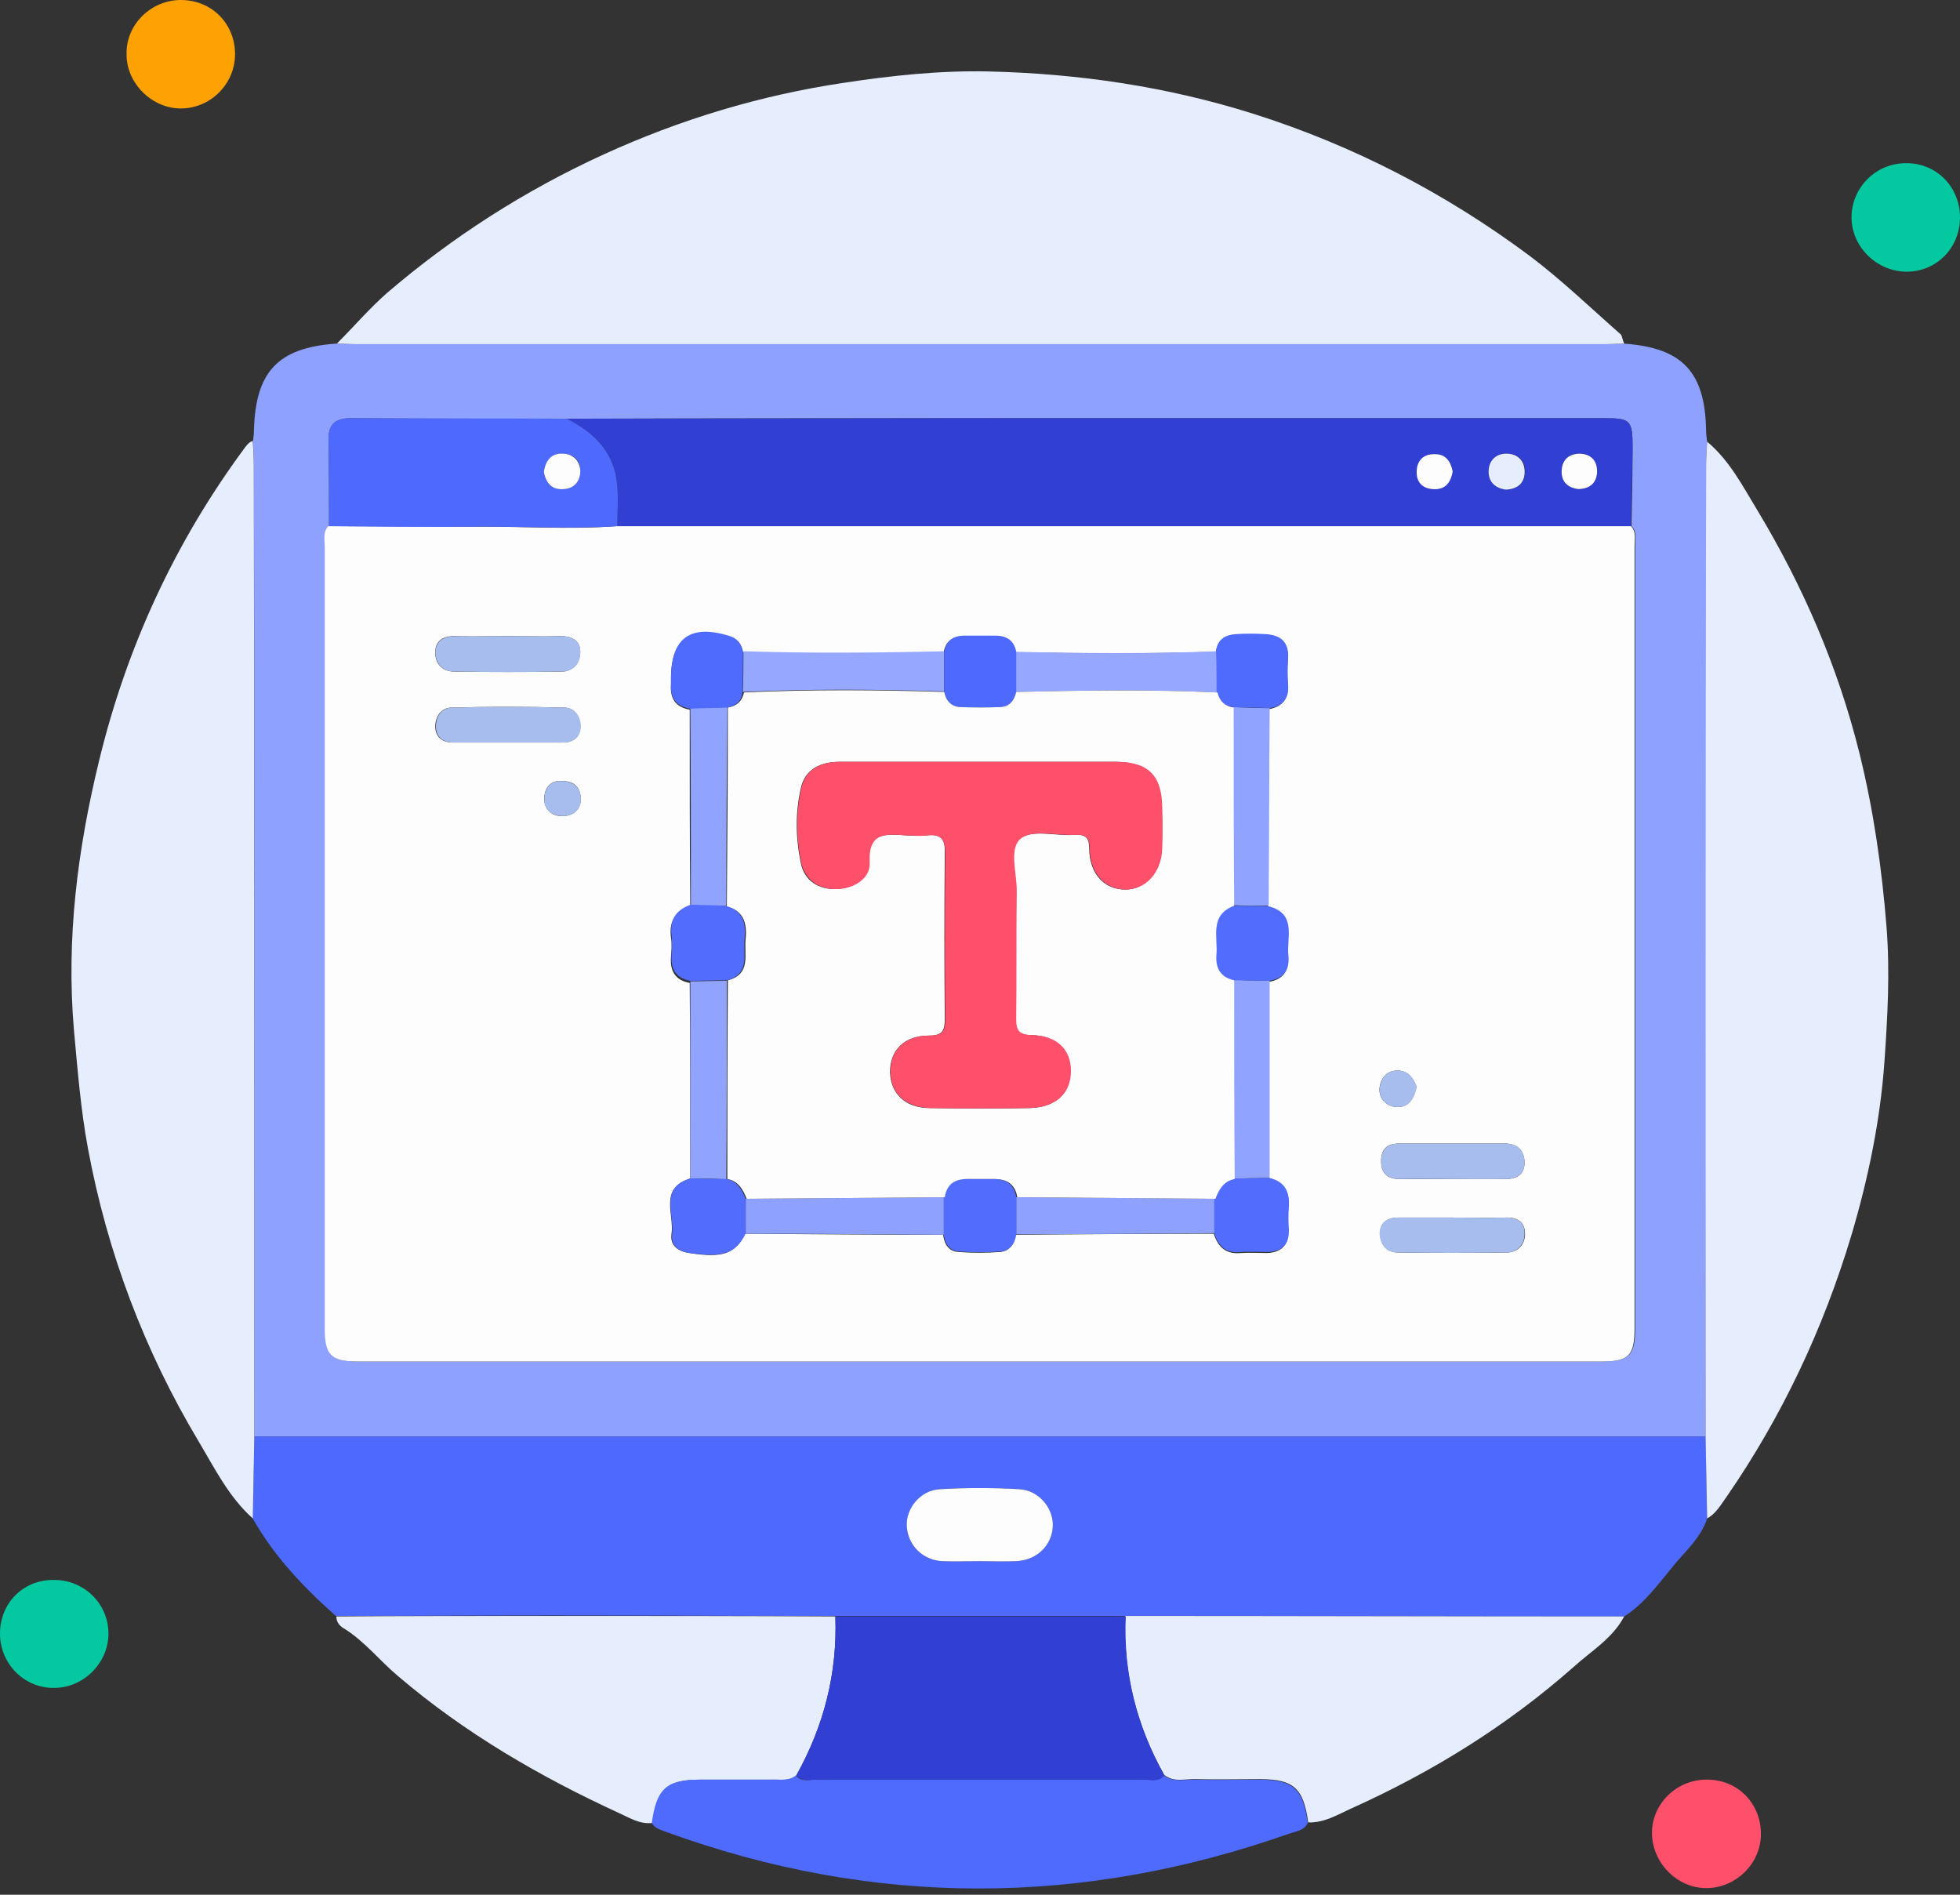 <svg width="60" height="58" viewBox="0 0 60 58" fill="none" xmlns="http://www.w3.org/2000/svg">
<rect x="0" y="0" width="60" height="58" fill="#333333" stroke="none"/>
<g clip-path="url(#clip0_1655_6005)">
<path d="M49.721 10.519C51.493 10.646 52.196 11.38 52.227 13.168C52.227 13.28 52.243 13.408 52.259 13.519C52.243 13.775 52.227 14.03 52.227 14.286C52.227 24.182 52.227 34.078 52.212 43.974C43.48 43.974 34.733 43.974 26.002 43.974C19.937 43.974 13.855 43.974 7.79 43.974C7.79 34.078 7.79 24.182 7.774 14.286C7.774 14.03 7.758 13.775 7.742 13.519C7.758 13.408 7.774 13.28 7.774 13.168C7.822 11.38 8.508 10.646 10.28 10.519C10.472 10.519 10.679 10.534 10.871 10.534C23.608 10.534 36.361 10.534 49.099 10.534C49.322 10.534 49.514 10.519 49.721 10.519ZM17.351 12.817C15.148 12.817 12.946 12.817 10.727 12.801C10.248 12.801 10.041 13.009 10.057 13.487C10.073 14.365 10.073 15.243 10.073 16.105C9.897 16.281 9.961 16.52 9.961 16.728C9.961 24.709 9.961 32.689 9.961 40.654C9.961 41.5 10.136 41.676 10.966 41.676C23.656 41.676 36.346 41.676 49.051 41.676C49.881 41.676 50.057 41.484 50.057 40.654C50.057 32.673 50.057 24.692 50.057 16.728C50.057 16.52 50.12 16.281 49.945 16.105C49.961 15.307 49.977 14.509 49.977 13.727C49.977 12.849 49.929 12.801 49.067 12.801C43.592 12.801 38.117 12.801 32.642 12.801C27.535 12.801 22.443 12.801 17.351 12.817Z" fill="#8EA1FE"/>
<path d="M7.79 43.975C13.856 43.975 19.937 43.975 26.003 43.975C34.734 43.975 43.481 43.975 52.212 43.975C52.228 44.805 52.244 45.651 52.26 46.481C52.068 47.071 51.605 47.47 51.238 47.917C50.775 48.476 50.344 49.082 49.722 49.481C44.63 49.481 39.538 49.465 34.446 49.465C31.478 49.465 28.525 49.465 25.556 49.465C22.651 49.465 19.746 49.45 16.841 49.45C14.654 49.45 12.467 49.465 10.28 49.465C9.291 48.587 8.381 47.63 7.727 46.465C7.758 45.651 7.774 44.805 7.79 43.975ZM29.977 47.789C30.36 47.789 30.727 47.805 31.11 47.789C31.749 47.758 32.212 47.295 32.228 46.704C32.244 46.161 31.797 45.619 31.206 45.587C30.392 45.539 29.578 45.539 28.764 45.587C28.174 45.619 27.742 46.177 27.759 46.72C27.79 47.295 28.237 47.758 28.844 47.789C29.227 47.805 29.61 47.789 29.977 47.789Z" fill="#4E6AFE"/>
<path d="M49.722 10.519C49.53 10.519 49.323 10.535 49.131 10.535C36.394 10.535 23.64 10.535 10.903 10.535C10.711 10.535 10.504 10.519 10.312 10.519C10.823 10.008 11.302 9.449 11.845 8.97C13.856 7.247 16.075 5.826 18.485 4.725C20.831 3.655 23.257 2.921 25.811 2.538C27.28 2.314 28.764 2.155 30.249 2.187C33.01 2.251 35.724 2.65 38.357 3.48C41.438 4.453 44.263 5.922 46.833 7.837C47.806 8.571 48.7 9.433 49.626 10.247C49.658 10.311 49.674 10.423 49.722 10.519Z" fill="#E6EEFE"/>
<path d="M7.786 43.974C7.77 44.804 7.754 45.65 7.738 46.48C7.004 45.826 6.573 44.948 6.078 44.118C4.418 41.341 3.284 38.34 2.694 35.163C2.47 33.966 2.375 32.737 2.263 31.524C2.023 28.731 2.375 26.001 3.029 23.304C3.875 19.808 5.359 16.584 7.514 13.679C7.578 13.599 7.642 13.519 7.738 13.503C7.754 13.759 7.77 14.014 7.77 14.27C7.786 24.182 7.786 34.078 7.786 43.974Z" fill="#E6EEFE"/>
<path d="M52.259 46.48C52.243 45.65 52.227 44.804 52.211 43.974C52.211 34.078 52.211 24.182 52.227 14.286C52.227 14.03 52.243 13.775 52.259 13.52C52.945 14.094 53.344 14.876 53.791 15.611C55.196 17.941 56.265 20.415 56.92 23.049C57.351 24.788 57.606 26.56 57.75 28.364C57.861 29.768 57.782 31.141 57.686 32.514C57.558 34.302 57.191 36.073 56.68 37.797C55.818 40.67 54.557 43.352 52.849 45.826C52.674 46.065 52.53 46.337 52.259 46.48Z" fill="#E6EEFE"/>
<path d="M34.444 49.465C39.536 49.465 44.627 49.481 49.719 49.481C49.368 50.152 48.714 50.535 48.187 51.014C46.128 52.833 43.829 54.254 41.339 55.371C40.924 55.563 40.525 55.802 40.047 55.786C39.903 54.733 39.599 54.461 38.562 54.461C37.908 54.461 37.269 54.477 36.615 54.461C36.295 54.445 35.944 54.573 35.641 54.334C34.795 52.833 34.38 51.205 34.444 49.465Z" fill="#E6EEFE"/>
<path d="M10.297 49.481C12.484 49.465 14.67 49.465 16.857 49.465C19.762 49.465 22.667 49.465 25.572 49.481C25.636 51.221 25.221 52.833 24.375 54.35C24.2 54.509 23.976 54.477 23.753 54.477C22.986 54.477 22.22 54.477 21.454 54.477C20.417 54.477 20.113 54.749 19.97 55.802C19.587 55.85 19.267 55.642 18.948 55.499C16.522 54.382 14.239 53.057 12.196 51.317C11.622 50.838 11.159 50.231 10.504 49.833C10.377 49.753 10.297 49.641 10.297 49.481Z" fill="#E6EEFE"/>
<path d="M19.953 55.802C20.097 54.749 20.4 54.477 21.438 54.477C22.204 54.477 22.97 54.477 23.736 54.477C23.944 54.477 24.167 54.509 24.359 54.35C24.534 54.557 24.758 54.477 24.965 54.477C28.317 54.477 31.669 54.477 35.021 54.477C35.228 54.477 35.468 54.541 35.627 54.35C35.931 54.573 36.282 54.461 36.601 54.477C37.256 54.493 37.894 54.477 38.548 54.477C39.586 54.477 39.889 54.749 40.033 55.802C39.921 56.041 39.682 56.057 39.49 56.121C33.121 58.372 26.737 58.388 20.384 56.074C20.224 56.01 20.049 55.978 19.953 55.802Z" fill="#4F6BFE"/>
<path d="M52.262 54.477C53.204 54.477 53.906 55.212 53.906 56.137C53.906 57.047 53.14 57.797 52.23 57.797C51.337 57.797 50.57 57.015 50.57 56.105C50.57 55.212 51.337 54.461 52.262 54.477Z" fill="#FE506B"/>
<path d="M7.195 1.66C7.195 2.57 6.445 3.32 5.535 3.32C4.641 3.32 3.859 2.538 3.875 1.644C3.859 0.75 4.625 0 5.535 0C6.477 0 7.195 0.718 7.195 1.66Z" fill="#FEA204"/>
<path d="M60 6.656C60 7.598 59.266 8.332 58.34 8.316C57.43 8.3 56.664 7.534 56.68 6.624C56.696 5.73 57.43 4.996 58.34 4.996C59.266 4.98 60 5.714 60 6.656Z" fill="#04C9A0"/>
<path d="M0 50.008C0 49.066 0.718 48.348 1.66 48.364C2.57 48.364 3.304 49.082 3.32 49.976C3.336 50.886 2.57 51.668 1.66 51.668C0.75 51.684 0 50.934 0 50.008Z" fill="#04C9A0"/>
<path d="M49.925 16.105C50.101 16.281 50.037 16.52 50.037 16.728C50.037 24.709 50.037 32.69 50.037 40.654C50.037 41.501 49.861 41.676 49.031 41.676C36.342 41.676 23.652 41.676 10.947 41.676C10.133 41.676 9.941 41.485 9.941 40.654C9.941 32.674 9.941 24.693 9.941 16.728C9.941 16.52 9.877 16.281 10.053 16.105C11.505 16.105 12.958 16.121 14.41 16.121C15.895 16.105 17.395 16.217 18.88 16.105C29.239 16.105 39.582 16.105 49.925 16.105ZM21.13 36.074C20.157 36.377 20.651 37.175 20.555 37.781C20.508 38.133 20.763 38.308 21.098 38.356C22.12 38.516 22.503 38.388 22.806 37.766C24.833 37.781 26.844 37.797 28.872 37.797C28.904 38.085 29.047 38.308 29.334 38.324C29.765 38.356 30.196 38.356 30.627 38.324C30.899 38.292 31.058 38.085 31.09 37.797C33.117 37.781 35.129 37.766 37.156 37.766C37.283 38.164 37.523 38.404 37.986 38.356C38.241 38.34 38.496 38.356 38.752 38.356C39.199 38.356 39.454 38.133 39.438 37.67C39.438 37.43 39.422 37.191 39.438 36.967C39.486 36.505 39.327 36.201 38.848 36.09C38.848 34.078 38.848 32.067 38.848 30.056C39.31 29.976 39.47 29.689 39.422 29.242C39.374 28.683 39.678 27.981 38.816 27.758C38.832 25.746 38.832 23.719 38.848 21.708C39.279 21.628 39.454 21.373 39.422 20.942C39.406 20.702 39.406 20.463 39.422 20.224C39.47 19.681 39.199 19.457 38.688 19.442C38.417 19.442 38.129 19.425 37.858 19.442C37.539 19.457 37.283 19.585 37.219 19.952C35.176 20.016 33.133 20 31.074 19.968C31.01 19.617 30.787 19.473 30.452 19.473C30.133 19.473 29.829 19.473 29.51 19.473C29.175 19.473 28.951 19.617 28.887 19.968C26.844 20.016 24.801 20.032 22.742 19.968C22.694 19.729 22.583 19.585 22.343 19.505C21.146 19.106 20.54 19.537 20.54 20.782C20.54 20.846 20.54 20.894 20.54 20.958C20.508 21.389 20.683 21.644 21.114 21.724C21.114 23.735 21.114 25.746 21.13 27.758C20.667 27.901 20.476 28.204 20.54 28.699C20.572 28.891 20.555 29.098 20.54 29.29C20.508 29.721 20.667 30.008 21.114 30.088C21.13 32.035 21.13 34.046 21.13 36.074ZM15.496 22.73C16.07 22.73 16.645 22.73 17.22 22.73C17.555 22.73 17.762 22.554 17.762 22.235C17.762 21.931 17.587 21.66 17.267 21.66C16.118 21.628 14.969 21.628 13.82 21.66C13.501 21.66 13.325 21.947 13.325 22.235C13.325 22.554 13.532 22.73 13.868 22.73C14.41 22.73 14.953 22.73 15.496 22.73ZM15.559 19.473C15.017 19.473 14.49 19.489 13.947 19.473C13.596 19.457 13.325 19.601 13.325 19.952C13.309 20.303 13.532 20.559 13.915 20.559C15.001 20.575 16.102 20.575 17.188 20.559C17.539 20.559 17.746 20.303 17.762 19.984C17.778 19.633 17.539 19.473 17.172 19.473C16.629 19.489 16.102 19.473 15.559 19.473ZM44.466 37.271C43.907 37.271 43.349 37.271 42.806 37.271C42.471 37.271 42.248 37.43 42.248 37.749C42.248 38.069 42.423 38.34 42.79 38.34C43.907 38.356 45.009 38.356 46.126 38.34C46.477 38.34 46.685 38.085 46.685 37.766C46.685 37.414 46.445 37.255 46.094 37.271C45.536 37.287 44.993 37.271 44.466 37.271ZM44.45 36.09C44.993 36.09 45.52 36.074 46.062 36.09C46.429 36.105 46.669 35.946 46.669 35.595C46.669 35.228 46.461 35.004 46.062 35.004C44.993 35.004 43.907 35.004 42.838 35.004C42.487 35.004 42.279 35.148 42.279 35.547C42.279 35.93 42.487 36.09 42.838 36.09C43.381 36.105 43.907 36.09 44.45 36.09ZM17.188 23.911C16.837 23.879 16.661 24.134 16.661 24.453C16.661 24.789 16.9 24.996 17.235 24.98C17.555 24.98 17.778 24.773 17.778 24.469C17.778 24.134 17.603 23.895 17.188 23.911ZM43.365 33.264C43.269 33.025 43.125 32.77 42.774 32.77C42.439 32.77 42.263 33.025 42.231 33.296C42.2 33.631 42.439 33.871 42.758 33.887C43.109 33.903 43.285 33.647 43.365 33.264Z" fill="#FDFDFE"/>
<path d="M49.929 16.105C39.586 16.105 29.243 16.105 18.9 16.105C18.9 15.611 18.948 15.116 18.868 14.637C18.724 13.759 18.118 13.2 17.352 12.817C22.443 12.817 27.535 12.801 32.643 12.801C38.118 12.801 43.593 12.801 49.067 12.801C49.913 12.801 49.977 12.849 49.977 13.727C49.961 14.525 49.945 15.323 49.929 16.105ZM46.099 14.988C46.466 14.988 46.673 14.78 46.689 14.445C46.689 14.11 46.482 13.887 46.13 13.887C45.795 13.887 45.604 14.094 45.588 14.397C45.54 14.733 45.747 14.94 46.099 14.988ZM48.333 14.972C48.652 14.956 48.86 14.812 48.892 14.477C48.908 14.126 48.716 13.903 48.365 13.887C48.014 13.871 47.806 14.094 47.806 14.445C47.806 14.765 48.014 14.94 48.333 14.972ZM44.471 14.429C44.423 14.142 44.263 13.903 43.912 13.903C43.593 13.903 43.385 14.094 43.385 14.413C43.369 14.733 43.529 14.94 43.864 14.972C44.199 15.004 44.391 14.796 44.471 14.429Z" fill="#323FD3"/>
<path d="M17.35 12.817C18.116 13.2 18.723 13.759 18.866 14.637C18.946 15.116 18.898 15.627 18.898 16.105C17.414 16.201 15.914 16.105 14.429 16.121C12.976 16.137 11.524 16.121 10.072 16.105C10.072 15.227 10.072 14.35 10.056 13.488C10.04 13.009 10.247 12.801 10.726 12.801C12.929 12.817 15.147 12.801 17.35 12.817ZM16.648 14.445C16.712 14.796 16.903 15.004 17.254 14.972C17.59 14.956 17.765 14.717 17.765 14.413C17.765 14.094 17.558 13.887 17.222 13.887C16.855 13.887 16.712 14.126 16.648 14.445Z" fill="#4E6AFE"/>
<path d="M35.644 54.35C35.468 54.557 35.245 54.477 35.037 54.477C31.686 54.477 28.334 54.477 24.982 54.477C24.774 54.477 24.535 54.541 24.375 54.35C25.221 52.833 25.636 51.221 25.572 49.481C28.541 49.481 31.494 49.481 34.463 49.481C34.383 51.205 34.798 52.833 35.644 54.35Z" fill="#323FD3"/>
<path d="M29.978 47.789C29.595 47.789 29.228 47.805 28.845 47.789C28.238 47.758 27.791 47.295 27.759 46.72C27.727 46.177 28.174 45.619 28.765 45.587C29.579 45.539 30.393 45.539 31.207 45.587C31.798 45.619 32.245 46.161 32.229 46.704C32.213 47.295 31.75 47.758 31.111 47.789C30.744 47.805 30.361 47.789 29.978 47.789Z" fill="#FDFDFE"/>
<path d="M22.758 19.936C24.801 20 26.844 19.984 28.903 19.936C28.903 20.351 28.903 20.766 28.903 21.165C26.844 21.101 24.801 21.085 22.742 21.181C22.758 20.766 22.758 20.351 22.758 19.936Z" fill="#95A7FE"/>
<path d="M31.106 19.952C33.149 20 35.192 20.016 37.251 19.936C37.251 20.351 37.251 20.766 37.267 21.197C35.208 21.101 33.165 21.133 31.106 21.181C31.09 20.766 31.09 20.351 31.106 19.952Z" fill="#95A7FE"/>
<path d="M21.149 27.709C21.149 25.698 21.149 23.687 21.133 21.676C21.516 21.66 21.883 21.66 22.266 21.644C22.25 23.671 22.234 25.698 22.234 27.725C21.851 27.725 21.5 27.725 21.149 27.709Z" fill="#90A3FE"/>
<path d="M38.868 21.676C38.852 23.687 38.852 25.714 38.836 27.725C38.469 27.725 38.117 27.725 37.75 27.709C37.75 25.682 37.75 23.671 37.734 21.644C38.117 21.66 38.501 21.676 38.868 21.676Z" fill="#90A3FE"/>
<path d="M38.867 30.024C38.867 32.035 38.867 34.047 38.867 36.058C38.5 36.058 38.133 36.074 37.766 36.074C37.766 34.047 37.766 32.019 37.75 29.992C38.133 30.008 38.5 30.024 38.867 30.024Z" fill="#90A3FE"/>
<path d="M28.894 37.797C26.866 37.781 24.855 37.765 22.828 37.765C22.828 37.414 22.828 37.063 22.828 36.696C24.855 36.68 26.866 36.664 28.894 36.648C28.894 37.031 28.894 37.414 28.894 37.797Z" fill="#8EA1FE"/>
<path d="M37.175 37.749C35.148 37.765 33.136 37.781 31.109 37.781C31.109 37.398 31.109 37.015 31.109 36.648C33.136 36.664 35.148 36.68 37.175 36.696C37.175 37.047 37.175 37.398 37.175 37.749Z" fill="#8EA1FE"/>
<path d="M21.133 36.073C21.133 34.062 21.133 32.051 21.133 30.04C21.5 30.04 21.867 30.024 22.25 30.024C22.25 32.051 22.25 34.078 22.234 36.105C21.867 36.073 21.5 36.073 21.133 36.073Z" fill="#90A3FE"/>
<path d="M21.133 36.073C21.5 36.073 21.867 36.089 22.234 36.089C22.569 36.153 22.713 36.408 22.825 36.696C22.825 37.047 22.825 37.398 22.825 37.765C22.521 38.372 22.138 38.499 21.117 38.356C20.782 38.308 20.526 38.132 20.574 37.781C20.654 37.175 20.175 36.361 21.133 36.073Z" fill="#526DFE"/>
<path d="M37.172 37.75C37.172 37.398 37.172 37.047 37.172 36.68C37.284 36.393 37.427 36.137 37.763 36.074C38.13 36.074 38.497 36.058 38.864 36.058C39.327 36.169 39.486 36.473 39.454 36.935C39.438 37.175 39.438 37.414 39.454 37.638C39.47 38.117 39.231 38.324 38.768 38.324C38.513 38.324 38.257 38.308 38.002 38.324C37.539 38.388 37.3 38.149 37.172 37.75Z" fill="#526DFE"/>
<path d="M38.865 30.024C38.498 30.024 38.13 30.008 37.747 30.008C37.316 29.912 37.173 29.625 37.205 29.226C37.252 28.683 36.981 28.013 37.747 27.726C38.114 27.726 38.465 27.726 38.833 27.741C39.695 27.965 39.391 28.667 39.439 29.226C39.487 29.657 39.328 29.944 38.865 30.024Z" fill="#526DFE"/>
<path d="M22.251 30.008C21.884 30.008 21.517 30.024 21.133 30.024C20.686 29.944 20.527 29.657 20.559 29.226C20.575 29.034 20.575 28.827 20.559 28.635C20.495 28.156 20.686 27.853 21.149 27.693C21.501 27.709 21.868 27.709 22.219 27.725C22.746 27.869 22.841 28.268 22.794 28.731C22.746 29.226 22.969 29.816 22.251 30.008Z" fill="#526DFE"/>
<path d="M31.109 36.648C31.109 37.031 31.109 37.414 31.109 37.781C31.077 38.069 30.918 38.276 30.646 38.308C30.215 38.34 29.785 38.34 29.354 38.308C29.066 38.292 28.922 38.069 28.891 37.781C28.891 37.398 28.891 37.015 28.891 36.648C28.954 36.249 29.21 36.089 29.593 36.089C29.864 36.089 30.136 36.089 30.407 36.089C30.79 36.089 31.046 36.249 31.109 36.648Z" fill="#526DFE"/>
<path d="M38.871 21.676C38.487 21.66 38.12 21.66 37.737 21.644C37.466 21.596 37.29 21.453 37.242 21.181C37.242 20.766 37.242 20.351 37.227 19.92C37.274 19.553 37.53 19.425 37.865 19.409C38.136 19.393 38.424 19.393 38.695 19.409C39.206 19.425 39.477 19.649 39.429 20.192C39.413 20.431 39.413 20.67 39.429 20.91C39.477 21.341 39.302 21.612 38.871 21.676Z" fill="#4F6BFE"/>
<path d="M22.251 21.66C21.867 21.676 21.5 21.676 21.117 21.692C20.686 21.612 20.511 21.357 20.543 20.926C20.543 20.862 20.543 20.814 20.543 20.75C20.543 19.521 21.149 19.09 22.346 19.473C22.586 19.553 22.698 19.713 22.745 19.936C22.745 20.351 22.745 20.766 22.73 21.197C22.698 21.468 22.522 21.612 22.251 21.66Z" fill="#4F6BFE"/>
<path d="M15.499 22.73C14.956 22.73 14.429 22.73 13.886 22.73C13.551 22.73 13.344 22.554 13.344 22.235C13.344 21.931 13.519 21.66 13.839 21.66C14.988 21.628 16.137 21.628 17.286 21.66C17.605 21.66 17.781 21.948 17.781 22.235C17.781 22.554 17.574 22.73 17.238 22.73C16.648 22.73 16.073 22.73 15.499 22.73Z" fill="#A7BDED"/>
<path d="M15.563 19.473C16.105 19.473 16.632 19.489 17.175 19.473C17.542 19.473 17.781 19.633 17.765 19.984C17.765 20.303 17.558 20.558 17.191 20.558C16.105 20.575 15.004 20.575 13.919 20.558C13.536 20.558 13.328 20.303 13.328 19.952C13.344 19.601 13.6 19.473 13.951 19.473C14.493 19.489 15.036 19.473 15.563 19.473Z" fill="#A7BDED"/>
<path d="M44.469 37.27C45.012 37.27 45.538 37.286 46.081 37.27C46.448 37.255 46.688 37.43 46.672 37.765C46.672 38.085 46.464 38.34 46.113 38.34C44.996 38.356 43.894 38.356 42.777 38.34C42.426 38.34 42.234 38.069 42.234 37.749C42.234 37.43 42.458 37.27 42.793 37.27C43.352 37.27 43.91 37.27 44.469 37.27Z" fill="#A7BDED"/>
<path d="M44.452 36.089C43.909 36.089 43.383 36.089 42.84 36.089C42.489 36.089 42.281 35.93 42.281 35.547C42.281 35.163 42.489 35.004 42.84 35.004C43.909 35.004 44.995 35.004 46.064 35.004C46.463 35.004 46.671 35.227 46.671 35.594C46.671 35.946 46.415 36.105 46.064 36.089C45.522 36.089 44.995 36.089 44.452 36.089Z" fill="#A7BDED"/>
<path d="M31.109 19.952C31.109 20.367 31.109 20.782 31.109 21.181C31.061 21.437 30.901 21.628 30.63 21.644C30.215 21.66 29.8 21.66 29.385 21.644C29.114 21.628 28.97 21.453 28.906 21.181C28.906 20.766 28.906 20.351 28.906 19.952C28.97 19.601 29.194 19.457 29.529 19.457C29.848 19.457 30.151 19.457 30.471 19.457C30.806 19.457 31.045 19.601 31.109 19.952Z" fill="#4E6AFE"/>
<path d="M17.192 23.911C17.607 23.911 17.782 24.15 17.782 24.469C17.782 24.773 17.559 24.98 17.239 24.98C16.888 24.98 16.649 24.788 16.665 24.453C16.665 24.118 16.856 23.879 17.192 23.911Z" fill="#A7BDED"/>
<path d="M43.371 33.264C43.291 33.647 43.115 33.903 42.764 33.887C42.429 33.871 42.206 33.632 42.237 33.296C42.269 33.009 42.445 32.77 42.78 32.77C43.131 32.77 43.275 33.025 43.371 33.264Z" fill="#A7BDED"/>
<path d="M46.098 14.988C45.747 14.94 45.555 14.733 45.571 14.398C45.587 14.094 45.795 13.887 46.114 13.887C46.465 13.887 46.673 14.11 46.673 14.445C46.673 14.781 46.465 14.972 46.098 14.988Z" fill="#E6EEFE"/>
<path d="M48.331 14.972C48.012 14.94 47.805 14.765 47.805 14.445C47.805 14.094 48.012 13.887 48.363 13.887C48.715 13.903 48.906 14.11 48.89 14.477C48.858 14.812 48.651 14.956 48.331 14.972Z" fill="#FDFDFE"/>
<path d="M44.47 14.429C44.406 14.812 44.214 15.004 43.847 14.972C43.512 14.94 43.352 14.733 43.368 14.413C43.384 14.078 43.592 13.903 43.895 13.903C44.262 13.887 44.406 14.126 44.47 14.429Z" fill="#FDFDFE"/>
<path d="M16.648 14.445C16.696 14.126 16.856 13.87 17.223 13.886C17.542 13.886 17.75 14.11 17.766 14.413C17.766 14.716 17.59 14.956 17.255 14.972C16.904 15.004 16.712 14.796 16.648 14.445Z" fill="#FDFDFE"/>
<path d="M28.906 21.181C28.954 21.437 29.113 21.628 29.385 21.644C29.8 21.66 30.215 21.66 30.63 21.644C30.901 21.628 31.045 21.453 31.109 21.181C33.168 21.133 35.211 21.102 37.27 21.197C37.334 21.469 37.493 21.612 37.765 21.66C37.765 23.687 37.765 25.698 37.781 27.726C37.015 28.013 37.286 28.683 37.238 29.226C37.206 29.625 37.35 29.912 37.781 30.008C37.781 32.035 37.781 34.062 37.797 36.09C37.462 36.153 37.318 36.409 37.206 36.696C35.179 36.68 33.168 36.664 31.141 36.648C31.077 36.249 30.821 36.09 30.438 36.09C30.167 36.09 29.896 36.09 29.624 36.09C29.241 36.09 28.986 36.233 28.922 36.648C26.895 36.664 24.884 36.68 22.857 36.696C22.745 36.409 22.601 36.153 22.266 36.09C22.266 34.062 22.266 32.035 22.282 30.008C23 29.817 22.777 29.226 22.825 28.747C22.872 28.284 22.777 27.885 22.25 27.741C22.266 25.714 22.282 23.687 22.282 21.66C22.553 21.612 22.713 21.469 22.777 21.197C24.804 21.102 26.863 21.117 28.906 21.181ZM29.991 23.32C28.555 23.32 27.134 23.32 25.698 23.32C25.123 23.32 24.644 23.544 24.517 24.118C24.341 24.884 24.357 25.666 24.517 26.433C24.628 26.959 25.059 27.231 25.586 27.215C26.113 27.199 26.623 26.896 26.608 26.401C26.56 25.443 27.118 25.539 27.725 25.571C27.948 25.587 28.172 25.587 28.379 25.571C28.778 25.523 28.938 25.666 28.922 26.098C28.906 27.789 28.906 29.481 28.922 31.173C28.922 31.524 28.874 31.7 28.443 31.7C27.677 31.7 27.246 32.147 27.246 32.817C27.262 33.472 27.709 33.919 28.459 33.919C29.481 33.935 30.486 33.935 31.508 33.919C32.306 33.903 32.769 33.472 32.769 32.785C32.769 32.131 32.338 31.7 31.556 31.684C31.173 31.684 31.093 31.54 31.093 31.189C31.109 29.896 31.093 28.604 31.109 27.311C31.125 26.736 30.853 25.97 31.236 25.666C31.604 25.379 32.338 25.603 32.912 25.555C33.264 25.539 33.343 25.666 33.343 26.002C33.359 26.752 33.806 27.231 34.445 27.231C35.051 27.231 35.53 26.72 35.562 26.002C35.578 25.571 35.578 25.124 35.562 24.693C35.546 23.735 35.131 23.336 34.157 23.32C32.769 23.32 31.38 23.32 29.991 23.32Z" fill="#FEFDFD"/>
<path d="M29.991 23.32C31.38 23.32 32.768 23.32 34.173 23.32C35.147 23.32 35.562 23.735 35.578 24.692C35.593 25.123 35.593 25.57 35.578 26.001C35.546 26.72 35.067 27.23 34.46 27.23C33.838 27.23 33.375 26.752 33.359 26.001C33.359 25.666 33.263 25.538 32.928 25.555C32.353 25.586 31.619 25.379 31.252 25.666C30.869 25.97 31.14 26.752 31.124 27.31C31.108 28.603 31.124 29.896 31.108 31.189C31.108 31.54 31.188 31.668 31.571 31.684C32.353 31.7 32.784 32.115 32.784 32.785C32.784 33.471 32.321 33.902 31.523 33.918C30.502 33.934 29.496 33.934 28.475 33.918C27.724 33.902 27.262 33.471 27.262 32.817C27.245 32.147 27.692 31.7 28.459 31.7C28.89 31.7 28.937 31.524 28.937 31.173C28.922 29.481 28.922 27.789 28.937 26.097C28.937 25.666 28.794 25.538 28.395 25.57C28.171 25.602 27.964 25.586 27.74 25.57C27.15 25.538 26.575 25.443 26.623 26.4C26.655 26.895 26.128 27.215 25.602 27.215C25.075 27.23 24.66 26.943 24.532 26.432C24.372 25.666 24.356 24.884 24.532 24.118C24.66 23.543 25.139 23.32 25.713 23.32C27.118 23.32 28.554 23.32 29.991 23.32Z" fill="#FE506B"/>
</g>
<defs>
<clipPath id="clip0_1655_6005">
<rect width="60" height="57.813" fill="white"/>
</clipPath>
</defs>
</svg>
